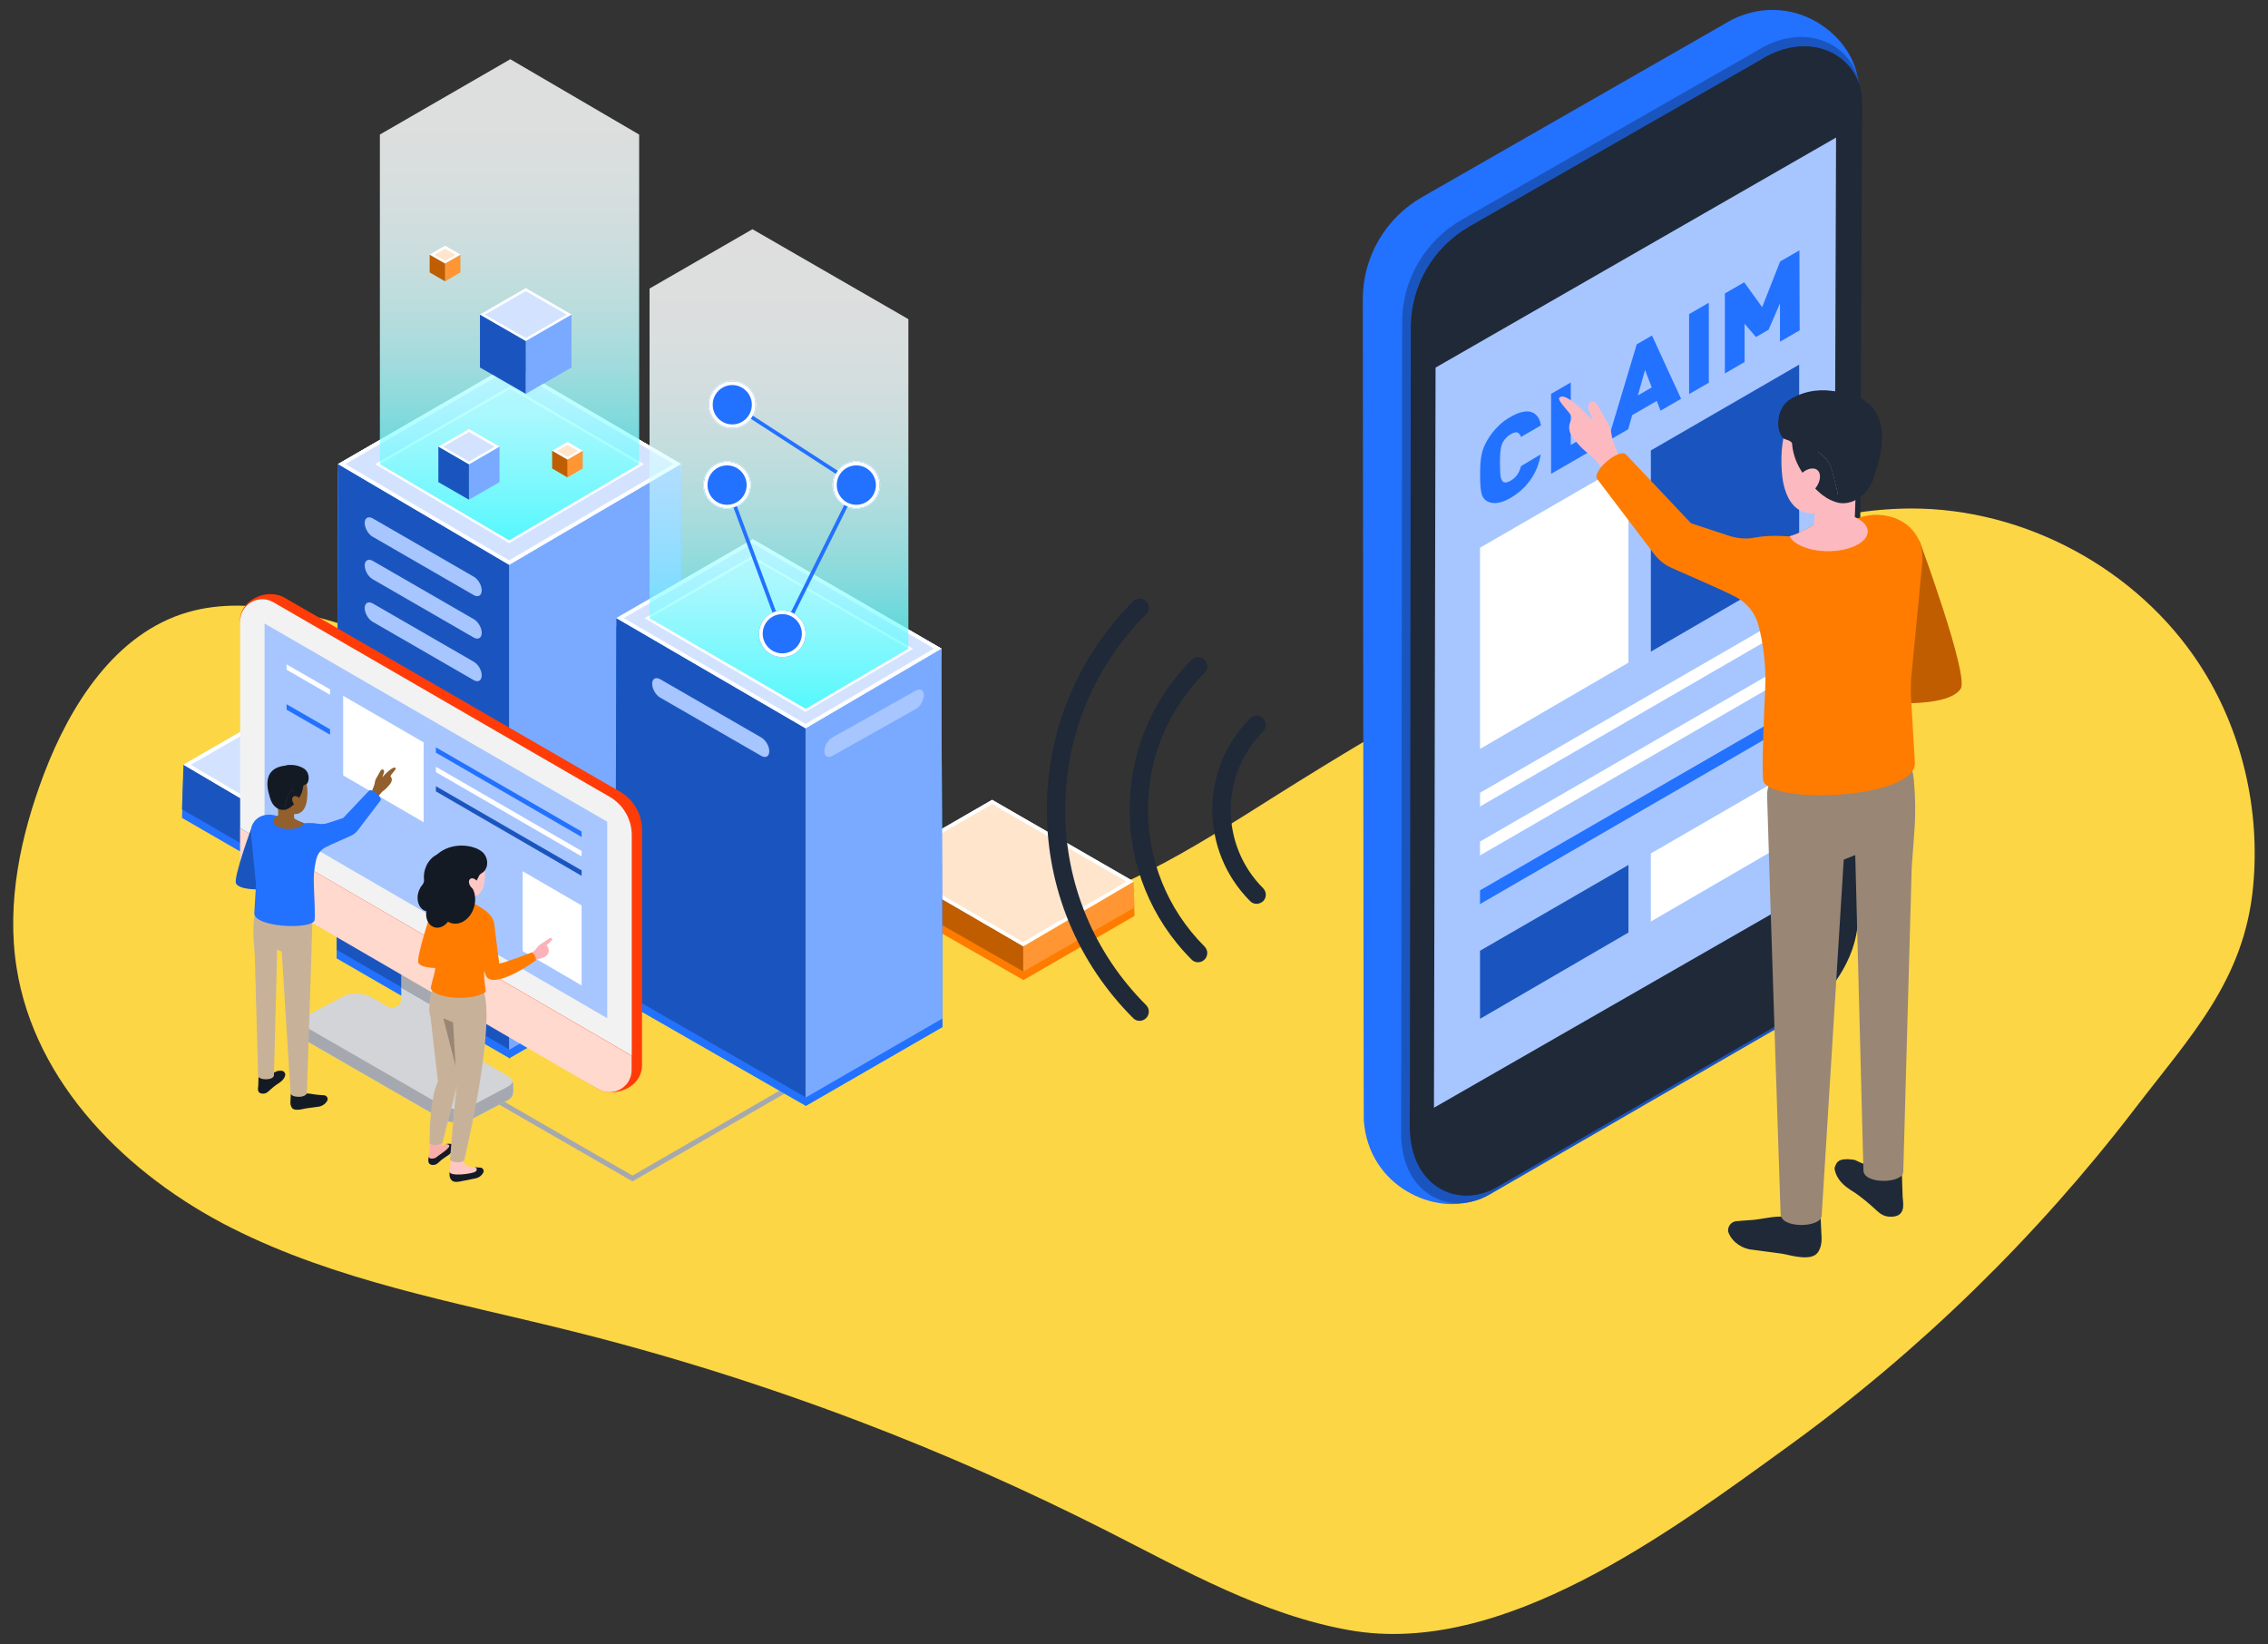 <?xml version="1.0" encoding="UTF-8"?>
<svg xmlns="http://www.w3.org/2000/svg" xmlns:xlink="http://www.w3.org/1999/xlink" version="1.1" id="Layer_1" x="0px" y="0px" viewBox="0 0 1832 1328" style="enable-background:new 0 0 1832 1328;" xml:space="preserve">
<rect x="0" y="0" width="1832" height="1328" fill="#333333" stroke="none"/>
<style type="text/css">
	.st0{fill:#FCD645;}
	.st1{fill:#A5A9AF;}
	.st2{fill:#27AAE1;}
	.st3{fill:#7DCCED;}
	.st4{fill:#A9DDF3;}
	.st5{fill:#D4EEF9;}
	.st6{fill:#FFFFFF;}
	.st7{opacity:0.6;fill:url(#SVGID_1_);enable-background:new    ;}
	.st8{fill:#377894;}
	.st9{opacity:0.6;fill:url(#SVGID_00000168804894095307865750000002469533009776416669_);enable-background:new    ;}
	.st10{fill:#2371FF;}
	.st11{fill:#1A55BF;}
	.st12{fill:#D3E3FF;}
	.st13{fill:#FF7C00;}
	.st14{fill:#BF5D00;}
	.st15{fill:#FF9633;}
	.st16{fill:#FFE5CC;}
	.st17{fill:#7AAAFF;}
	.st18{opacity:0.6;fill:url(#SVGID_00000098917331681648626170000005474955413584748173_);enable-background:new    ;}
	.st19{fill:#A7C6FF;}
	.st20{opacity:0.6;fill:url(#SVGID_00000008144374437730531420000013655924831081154747_);enable-background:new    ;}
	.st21{fill:#D2D4D7;}
	.st22{fill:#81A0EA;}
	.st23{fill:#FF3C08;}
	.st24{fill:#FFD8CE;}
	.st25{fill:#F2F2F2;}
	.st26{fill:#925F2D;}
	.st27{fill:#141A24;}
	.st28{fill:#C7B299;}
	.st29{fill:#F8AFAC;}
	.st30{fill:#FEC7C4;}
	.st31{fill:#535873;}
	.st32{fill:#998675;}
	.st33{fill:#FBB2B8;}
	.st34{fill:#1F2938;}
	.st35{fill:#FCBAC0;}
</style>
<g>
	<g id="a">
		<g>
			<path class="st0" d="M693.8,1147.9c-77.2-29.3-156.2-54.1-236.4-73.9c-91.6-22.7-186-39.6-270.3-82.2     C102.8,949.3,28,874.9,13.4,781.6c-8.3-52.5,3.2-106.5,22-156.2c21.5-56.6,58.1-114,116.2-130.9c26.8-7.8,55.6-6.1,83.1-0.8     c104.7,20,192.9,87.6,281.7,146.6c88.8,59,190.6,113.1,296.5,100.6c80.4-9.5,150.7-56.1,219.2-99.2     c93.5-58.8,189.7-113.4,288.5-162.7c70.2-35.1,144.6-68.1,223-68.3c92-0.2,182.7,48.8,233,125.8c34.3,52.5,49.3,117.1,43.4,179.4     c-7.1,76-50.7,121-95.4,179.4c-79.5,103.7-174,196-279.9,272.7c-95.7,69.3-230.8,170.6-354.5,148.7     c-69.9-12.3-133-48.2-196.3-80.3C828.8,1203.4,762,1173.8,693.8,1147.9L693.8,1147.9z"></path>
			<g>
				<g>
					<polygon class="st1" points="510.9,954.2 653.8,871.7 651.8,868.1 510.9,949.5 369.5,868 367.5,871.6      "></polygon>
					<g>
						<g>
							<polygon class="st2" points="272,774 411.8,854.8 411.8,463 273.1,381.6        "></polygon>
							<polygon class="st2" points="551.1,774 411.2,854.8 411.2,463 550,381.6        "></polygon>
							<polygon class="st3" points="272,767.2 411.8,847.9 411.8,456.1 273.1,374.8        "></polygon>
							<polygon class="st4" points="551.1,767.2 411.2,847.9 411.2,456.1 550,374.8        "></polygon>
							<g>
								<polygon class="st5" points="550,374.8 412.4,294.3 273.1,374.8 411.2,456.1         "></polygon>
								<path class="st6" d="M412.4,295.5L548,374.8L411.2,455L275,374.8L412.4,295.5 M412.4,294.3l-139.3,80.5l138.2,81.4          L550,374.8L412.4,294.3L412.4,294.3L412.4,294.3z"></path>
							</g>
							<g>
								<polygon class="st5" points="516.2,374.9 412.2,314.1 306.9,374.9 411.3,436.4         "></polygon>
								<path class="st6" d="M412.2,314.1l104,60.8l-104.9,61.5l-104.5-61.5L412.2,314.1 M412.2,312.9l-0.5,0.3L306.4,374l-1.5,0.9          l1.5,0.9l104.5,61.5l0.5,0.3l0.5-0.3l104.9-61.5l1.5-0.9l-1.5-0.9l-104-60.8L412.2,312.9L412.2,312.9L412.2,312.9z"></path>
							</g>
							
								<linearGradient id="SVGID_1_" gradientUnits="userSpaceOnUse" x1="-199.38" y1="889.51" x2="-199.38" y2="1277.98" gradientTransform="matrix(-1 0 0 -1 212.15 1325.89)">
								<stop offset="0" style="stop-color:#4CD9ED"></stop>
								<stop offset="5.000000e-02" style="stop-color:#60DDEF"></stop>
								<stop offset="0.15" style="stop-color:#8AE6F3"></stop>
								<stop offset="0.27" style="stop-color:#AEEDF6"></stop>
								<stop offset="0.38" style="stop-color:#CBF4F9"></stop>
								<stop offset="0.51" style="stop-color:#E2F8FC"></stop>
								<stop offset="0.64" style="stop-color:#F2FCFD"></stop>
								<stop offset="0.8" style="stop-color:#FCFEFE"></stop>
								<stop offset="1" style="stop-color:#FFFFFF"></stop>
							</linearGradient>
							<polygon class="st7" points="306.9,108.7 412.2,47.9 516.2,108.7 516.2,374.9 411.3,436.4 306.9,374.9        "></polygon>
							<path class="st8" d="M382.7,791.3l-81.6-47.1c-3.6-2-6.5-0.4-6.5,3.7c0,4.1,2.9,9.1,6.4,11.1l81.6,47.1         c3.6,2.1,6.5,0.4,6.5-3.7C389.2,798.3,386.3,793.3,382.7,791.3L382.7,791.3L382.7,791.3z"></path>
							<path class="st8" d="M382.7,757l-81.6-47.1c-3.6-2-6.5-0.4-6.5,3.7c0,4.1,2.9,9.1,6.4,11.1l81.6,47.1         c3.6,2.1,6.5,0.4,6.5-3.7C389.2,764,386.3,759,382.7,757L382.7,757L382.7,757z"></path>
							<path class="st8" d="M382.7,722.6l-81.6-47.1c-3.6-2-6.5-0.4-6.5,3.7c0,4.1,2.9,9.1,6.4,11.1l81.6,47.1         c3.6,2.1,6.5,0.4,6.5-3.7C389.2,729.7,386.3,724.7,382.7,722.6L382.7,722.6L382.7,722.6z"></path>
						</g>
						<g>
							<polygon class="st2" points="497,804.9 651.2,893.3 651.2,595 497.9,506        "></polygon>
							<polygon class="st2" points="761.3,829.5 650.7,893.3 650.7,595 760.4,530.7        "></polygon>
							<polygon class="st3" points="497,798 651.2,886.5 651.2,588.2 497.9,499.2        "></polygon>
							<polygon class="st4" points="761.3,822.6 650.7,886.5 650.7,588.2 760.4,523.8        "></polygon>
							<g>
								<polygon class="st5" points="760.4,523.8 608.1,435.6 497.9,499.2 650.7,588.2         "></polygon>
								<path class="st6" d="M608.1,436.7l150.3,87.1L650.7,587l-150.8-87.8L608.1,436.7 M608.1,435.6l-110.2,63.6l152.8,89          l109.7-64.3L608.1,435.6L608.1,435.6z"></path>
							</g>
							<g>
								<polygon class="st5" points="733.7,523.9 607.9,451.2 524.7,499.3 650.8,572.5         "></polygon>
								<path class="st6" d="M607.9,451.2l125.8,72.7l-82.9,48.6l-126.1-73.3L607.9,451.2 M607.9,450l-0.5,0.3l-83.3,48.1l-1.5,0.9          l1.5,0.9l126.1,73.3l0.5,0.3l0.5-0.3l82.9-48.6l1.5-0.9l-1.5-0.8l-125.8-72.7L607.9,450L607.9,450L607.9,450z"></path>
							</g>
							<path class="st8" d="M615,595.7l-81.7-47.1c-3.6-2-6.5-0.4-6.5,3.7c0,4.1,2.9,9.1,6.4,11.1l81.7,47.1         c3.6,2.1,6.5,0.4,6.5-3.7C621.4,602.7,618.5,597.7,615,595.7L615,595.7L615,595.7z M672.3,595.7c-3.6,2-6.4,7-6.4,11.1         s2.9,5.7,6.5,3.7l67.4-37.9c3.6-2.1,6.4-7,6.4-11.1c0-4.1-2.9-5.7-6.5-3.7L672.3,595.7L672.3,595.7L672.3,595.7z"></path>
							
								<linearGradient id="SVGID_00000062877057971673540530000011371436440169564288_" gradientUnits="userSpaceOnUse" x1="-417.02" y1="753.34" x2="-417.02" y2="1140.7" gradientTransform="matrix(-1 0 0 -1 212.15 1325.89)">
								<stop offset="0" style="stop-color:#4CD9ED"></stop>
								<stop offset="5.000000e-02" style="stop-color:#60DDEF"></stop>
								<stop offset="0.15" style="stop-color:#8AE6F3"></stop>
								<stop offset="0.27" style="stop-color:#AEEDF6"></stop>
								<stop offset="0.38" style="stop-color:#CBF4F9"></stop>
								<stop offset="0.51" style="stop-color:#E2F8FC"></stop>
								<stop offset="0.64" style="stop-color:#F2FCFD"></stop>
								<stop offset="0.8" style="stop-color:#FCFEFE"></stop>
								<stop offset="1" style="stop-color:#FFFFFF"></stop>
							</linearGradient>
							
								<polygon style="opacity:0.6;fill:url(#SVGID_00000062877057971673540530000011371436440169564288_);enable-background:new    ;" points="         524.7,233.1 607.8,185.2 733.7,257.8 733.7,523.9 650.9,572.5 524.7,499.3        "></polygon>
						</g>
						<polygon class="st2" points="631.8,513.1 631.4,512 586.9,391.9 587.8,391.5 632,510.6 691,391.9 591.3,327.2 591.8,326.4         692.3,391.5 692.1,391.9       "></polygon>
						<g>
							<circle class="st8" cx="631.9" cy="511.9" r="18.8"></circle>
							<path class="st6" d="M631.9,531.2c-10.6,0-19.3-8.7-19.3-19.3s8.7-19.3,19.3-19.3s19.3,8.7,19.3,19.3         C651.2,522.5,642.5,531.2,631.9,531.2z M631.9,493.5c-10.1,0-18.3,8.2-18.3,18.3c0,10.1,8.2,18.3,18.3,18.3         s18.3-8.2,18.3-18.3S642,493.5,631.9,493.5z"></path>
						</g>
						<g>
							<circle class="st8" cx="587.3" cy="391.7" r="18.8"></circle>
							<path class="st6" d="M587.3,411c-10.7,0-19.3-8.7-19.3-19.3s8.7-19.3,19.3-19.3s19.3,8.7,19.3,19.3S598,411,587.3,411z          M587.3,373.4c-10.1,0-18.3,8.2-18.3,18.3s8.2,18.3,18.3,18.3s18.3-8.2,18.3-18.3S597.4,373.4,587.3,373.4z"></path>
						</g>
						<g>
							<circle class="st8" cx="691.7" cy="391.7" r="18.8"></circle>
							<path class="st6" d="M691.7,411c-10.7,0-19.3-8.7-19.3-19.3s8.7-19.3,19.3-19.3s19.3,8.7,19.3,19.3S702.3,411,691.7,411z          M691.7,373.4c-10.1,0-18.3,8.2-18.3,18.3s8.2,18.3,18.3,18.3s18.3-8.2,18.3-18.3S701.8,373.4,691.7,373.4z"></path>
						</g>
						<g>
							<circle class="st8" cx="591.5" cy="326.8" r="18.8"></circle>
							<path class="st6" d="M591.5,346.1c-10.7,0-19.3-8.7-19.3-19.3s8.7-19.3,19.3-19.3s19.3,8.7,19.3,19.3         S602.2,346.1,591.5,346.1z M591.5,308.5c-10.1,0-18.3,8.2-18.3,18.3s8.2,18.3,18.3,18.3s18.3-8.2,18.3-18.3         S601.7,308.5,591.5,308.5z"></path>
						</g>
						<g>
							<g>
								<polygon class="st5" points="461.6,254.2 424.7,275.5 387.7,254.2 424.7,232.8         "></polygon>
								<path class="st6" d="M424.7,234l35,20.2l-35,20.2l-35-20.2L424.7,234 M424.7,232.8l-36.9,21.3l36.9,21.3l36.9-21.3          L424.7,232.8L424.7,232.8L424.7,232.8z"></path>
							</g>
							<polygon class="st2" points="461.6,296.8 461.6,254.2 424.7,275.5 424.7,318.1        "></polygon>
							<polygon class="st8" points="387.7,254.2 387.7,296.8 424.7,318.1 424.7,275.5        "></polygon>
						</g>
						<g>
							<g>
								<polygon class="st5" points="403.5,360.8 378.8,375.1 354.1,360.8 378.8,346.5         "></polygon>
								<path class="st6" d="M378.8,347.7l22.8,13.1l-22.8,13.1l-22.8-13.1L378.8,347.7 M378.8,346.5l-24.7,14.3l24.7,14.3          l24.7-14.3L378.8,346.5L378.8,346.5z"></path>
							</g>
							<polygon class="st2" points="403.5,389.4 403.5,360.8 378.8,375.1 378.8,403.6        "></polygon>
							<polygon class="st8" points="354.1,360.8 354.1,389.4 378.8,403.6 378.8,375.1        "></polygon>
						</g>
						<g>
							<g>
								<polygon class="st5" points="371.9,205.8 359.5,212.9 347.1,205.8 359.5,198.6         "></polygon>
								<path class="st6" d="M359.5,199.8l10.4,6l-10.4,6l-10.4-6L359.5,199.8 M359.5,198.6l-12.4,7.1l12.4,7.1l12.4-7.1          L359.5,198.6L359.5,198.6z"></path>
							</g>
							<polygon class="st2" points="371.9,220 371.9,205.8 359.5,212.9 359.5,227.2        "></polygon>
							<polygon class="st8" points="347.1,205.8 347.1,220 359.5,227.2 359.5,212.9        "></polygon>
						</g>
						<g>
							<g>
								<polygon class="st5" points="470.7,364.1 458.4,371.3 446,364.1 458.4,357         "></polygon>
								<path class="st6" d="M458.4,358.1l10.4,6l-10.4,6l-10.4-6L458.4,358.1 M458.4,357l-12.4,7.1l12.4,7.1l12.4-7.1L458.4,357          L458.4,357z"></path>
							</g>
							<polygon class="st2" points="470.7,378.4 470.7,364.1 458.4,371.3 458.4,385.6        "></polygon>
							<polygon class="st8" points="446,364.1 446,378.4 458.4,385.6 458.4,371.3        "></polygon>
						</g>
						<g>
							<polygon class="st10" points="147,660.6 302,750.1 302,714.7 148.2,624.5        "></polygon>
							<polygon class="st2" points="456.5,660.6 301.4,750.1 301.4,714.7 455.2,624.5        "></polygon>
							<polygon class="st11" points="147,653.7 302,743.2 302,707.9 148.2,617.6        "></polygon>
							<polygon class="st4" points="456.5,653.7 301.4,743.2 301.4,707.9 455.2,617.6        "></polygon>
							<g>
								<polygon class="st12" points="455.2,617.6 302.7,528.4 148.2,617.6 301.4,707.9         "></polygon>
								<path class="st6" d="M302.7,531.9l146.7,85.8l-148,86.8l-147.3-86.8L302.7,531.9 M302.7,528.4l-154.5,89.2l153.2,90.2          l153.8-90.2L302.7,528.4L302.7,528.4L302.7,528.4z"></path>
							</g>
						</g>
						<g>
							<polygon class="st13" points="711.1,725.5 826.9,791.7 826.9,771.1 711.8,704.6        "></polygon>
							<polygon class="st13" points="916.4,739.8 826.5,791.7 826.5,771.1 915.7,718.8        "></polygon>
							<polygon class="st14" points="711.1,718.7 826.9,784.8 826.9,764.3 711.8,697.7        "></polygon>
							<polygon class="st15" points="916.4,732.9 826.5,784.8 826.5,764.3 915.7,712        "></polygon>
							<g>
								<polygon class="st16" points="915.7,712 801.4,646 711.8,697.7 826.5,764.3         "></polygon>
								<path class="st6" d="M801.4,649.5L909.8,712l-83.3,48.9l-108.8-63.1L801.4,649.5 M801.4,646l-89.6,51.7l114.8,66.5          l89.2-52.3L801.4,646L801.4,646L801.4,646z"></path>
							</g>
						</g>
						<g>
							<polygon class="st10" points="272,774 411.8,854.8 411.8,463 273.1,381.6        "></polygon>
							<polygon class="st10" points="551.1,774 411.2,854.8 411.2,463 550,381.6        "></polygon>
							<polygon class="st11" points="272,767.2 411.8,847.9 411.8,456.1 273.1,374.8        "></polygon>
							<polygon class="st17" points="551.1,767.2 411.2,847.9 411.2,456.1 550,374.8        "></polygon>
							<g>
								<polygon class="st12" points="550,374.8 412.4,294.3 273.1,374.8 411.2,456.1         "></polygon>
								<path class="st6" d="M412.4,297.7l131.7,77l-132.9,77.9L279,374.8L412.4,297.7 M412.4,294.3l-139.3,80.5l138.2,81.4          L550,374.7L412.4,294.3L412.4,294.3z"></path>
							</g>
							<g>
								<polygon class="st5" points="516.2,374.9 412.2,314.1 306.9,374.9 411.3,436.4         "></polygon>
								<path class="st6" d="M412.2,314.1l104,60.8l-104.9,61.5l-104.5-61.5L412.2,314.1 M412.2,311.8l-1,0.6l-105.3,60.8l-2.9,1.7          l2.9,1.7l104.4,61.5l1,0.6l1-0.6l104.9-61.5l2.9-1.7l-2.9-1.7l-104-60.8L412.2,311.8L412.2,311.8L412.2,311.8z"></path>
							</g>
							
								<linearGradient id="SVGID_00000038408403333709907860000013456117698094880904_" gradientUnits="userSpaceOnUse" x1="-199.38" y1="889.51" x2="-199.38" y2="1277.98" gradientTransform="matrix(-1 0 0 -1 212.15 1325.89)">
								<stop offset="0" style="stop-color:#00FFFF"></stop>
								<stop offset="8.000000e-02" style="stop-color:#2EFFFF"></stop>
								<stop offset="0.17" style="stop-color:#5FFFFF"></stop>
								<stop offset="0.26" style="stop-color:#8AFFFF"></stop>
								<stop offset="0.36" style="stop-color:#AEFFFF"></stop>
								<stop offset="0.46" style="stop-color:#CBFFFF"></stop>
								<stop offset="0.57" style="stop-color:#E2FFFF"></stop>
								<stop offset="0.69" style="stop-color:#F2FFFF"></stop>
								<stop offset="0.82" style="stop-color:#FCFFFF"></stop>
								<stop offset="1" style="stop-color:#FFFFFF"></stop>
							</linearGradient>
							
								<polygon style="opacity:0.6;fill:url(#SVGID_00000038408403333709907860000013456117698094880904_);enable-background:new    ;" points="         306.9,108.7 412.2,47.9 516.2,108.7 516.2,374.9 411.3,436.4 306.9,374.9        "></polygon>
							<path class="st19" d="M382.7,534.5l-81.6-47.1c-3.6-2-6.5-0.4-6.5,3.7c0,4.1,2.9,9.1,6.4,11.1l81.6,47.1         c3.6,2.1,6.5,0.4,6.5-3.7C389.2,541.5,386.3,536.5,382.7,534.5L382.7,534.5L382.7,534.5z"></path>
							<path class="st19" d="M382.7,500.1L301.1,453c-3.6-2-6.5-0.4-6.5,3.7c0,4.1,2.9,9.1,6.4,11.1l81.6,47.1         c3.6,2.1,6.5,0.4,6.5-3.7C389.2,507.2,386.3,502.2,382.7,500.1L382.7,500.1L382.7,500.1z"></path>
							<path class="st19" d="M382.7,465.8l-81.6-47.1c-3.6-2-6.5-0.4-6.5,3.7c0,4.1,2.9,9.1,6.4,11.1l81.6,47.1         c3.6,2.1,6.5,0.4,6.5-3.7C389.2,472.9,386.3,467.9,382.7,465.8L382.7,465.8L382.7,465.8z"></path>
						</g>
						<g>
							<polygon class="st10" points="497,804.9 651.2,893.3 651.2,595 497.9,506        "></polygon>
							<polygon class="st10" points="761.3,829.5 650.7,893.3 650.7,595 760.4,530.7        "></polygon>
							<polygon class="st11" points="497,798 651.2,886.5 651.2,588.2 497.9,499.2        "></polygon>
							<polygon class="st17" points="761.3,822.6 650.7,886.5 650.7,588.2 760.4,523.8        "></polygon>
							<g>
								<polygon class="st12" points="760.4,523.8 608.1,435.6 497.9,499.2 650.7,588.2         "></polygon>
								<path class="st6" d="M608.1,439l146.4,84.8l-103.8,60.9l-146.9-85.5L608.1,439 M608.1,435.6l-110.2,63.6l152.8,89          l109.7-64.3L608.1,435.6L608.1,435.6z"></path>
							</g>
							<g>
								<polygon class="st5" points="733.7,523.9 607.9,451.2 524.7,499.3 650.8,572.5         "></polygon>
								<path class="st6" d="M607.9,451.2l125.8,72.7l-82.9,48.6l-126.1-73.3L607.9,451.2 M607.9,448.9l-1,0.6l-83.3,48.1l-3,1.7          l3,1.7l126.1,73.3l1,0.6l1-0.6l82.9-48.6l2.9-1.7l-2.9-1.7l-125.8-72.7L607.9,448.9L607.9,448.9L607.9,448.9z"></path>
							</g>
							<path class="st19" d="M615,595.7l-81.7-47.1c-3.6-2-6.5-0.4-6.5,3.7c0,4.1,2.9,9.1,6.4,11.1l81.7,47.1         c3.6,2.1,6.5,0.4,6.5-3.7C621.4,602.7,618.5,597.7,615,595.7L615,595.7L615,595.7z M672.3,595.7c-3.6,2-6.4,7-6.4,11.1         s2.9,5.7,6.5,3.7l67.4-37.9c3.6-2.1,6.4-7,6.4-11.1c0-4.1-2.9-5.7-6.5-3.7L672.3,595.7L672.3,595.7L672.3,595.7z"></path>
							
								<linearGradient id="SVGID_00000127753946769954944480000007316469277273917843_" gradientUnits="userSpaceOnUse" x1="-417.02" y1="753.34" x2="-417.02" y2="1140.7" gradientTransform="matrix(-1 0 0 -1 212.15 1325.89)">
								<stop offset="0" style="stop-color:#00FFFF"></stop>
								<stop offset="8.000000e-02" style="stop-color:#2EFFFF"></stop>
								<stop offset="0.17" style="stop-color:#5FFFFF"></stop>
								<stop offset="0.26" style="stop-color:#8AFFFF"></stop>
								<stop offset="0.36" style="stop-color:#AEFFFF"></stop>
								<stop offset="0.46" style="stop-color:#CBFFFF"></stop>
								<stop offset="0.57" style="stop-color:#E2FFFF"></stop>
								<stop offset="0.69" style="stop-color:#F2FFFF"></stop>
								<stop offset="0.82" style="stop-color:#FCFFFF"></stop>
								<stop offset="1" style="stop-color:#FFFFFF"></stop>
							</linearGradient>
							
								<polygon style="opacity:0.6;fill:url(#SVGID_00000127753946769954944480000007316469277273917843_);enable-background:new    ;" points="         524.7,233.1 607.8,185.2 733.7,257.8 733.7,523.9 650.9,572.5 524.7,499.3        "></polygon>
						</g>
						<polygon class="st10" points="631.7,515.6 585.9,392.2 588.7,391.2 632.1,508.1 689.7,392.2 590.7,328 592.3,325.5         693.6,391.2 693,392.4       "></polygon>
						<g>
							<circle class="st10" cx="631.9" cy="511.9" r="18.8"></circle>
							<path class="st6" d="M631.9,496c8.7,0,15.8,7.1,15.8,15.9c0,8.7-7.1,15.8-15.8,15.8s-15.8-7.1-15.8-15.9S623.2,496,631.9,496          M631.9,493.1c-10.4,0-18.8,8.4-18.8,18.8s8.4,18.8,18.8,18.8s18.8-8.4,18.8-18.8S642.3,493.1,631.9,493.1L631.9,493.1         L631.9,493.1z"></path>
						</g>
						<g>
							<circle class="st10" cx="587.3" cy="391.7" r="18.8"></circle>
							<path class="st6" d="M587.3,375.9c8.7,0,15.8,7.1,15.8,15.9s-7.1,15.9-15.8,15.9s-15.8-7.1-15.8-15.9         S578.6,375.9,587.3,375.9 M587.3,372.9c-10.4,0-18.8,8.4-18.8,18.8s8.4,18.8,18.8,18.8s18.8-8.4,18.8-18.8         S597.7,372.9,587.3,372.9L587.3,372.9z"></path>
						</g>
						<g>
							<circle class="st10" cx="691.7" cy="391.7" r="18.8"></circle>
							<path class="st6" d="M691.7,375.9c8.7,0,15.8,7.1,15.8,15.9s-7.1,15.9-15.8,15.9s-15.8-7.1-15.8-15.9         S682.9,375.9,691.7,375.9 M691.7,372.9c-10.4,0-18.8,8.4-18.8,18.8s8.4,18.8,18.8,18.8s18.8-8.4,18.8-18.8         S702,372.9,691.7,372.9L691.7,372.9z"></path>
						</g>
						<g>
							<circle class="st10" cx="591.5" cy="326.8" r="18.8"></circle>
							<path class="st6" d="M591.5,311c8.7,0,15.8,7.1,15.8,15.9s-7.1,15.9-15.8,15.9s-15.8-7.1-15.8-15.9S582.8,311,591.5,311          M591.5,308c-10.4,0-18.8,8.4-18.8,18.8s8.4,18.8,18.8,18.8s18.8-8.4,18.8-18.8S601.9,308,591.5,308L591.5,308z"></path>
						</g>
						<g>
							<g>
								<polygon class="st12" points="461.6,254.2 424.7,275.5 387.7,254.2 424.7,232.8         "></polygon>
								<path class="st6" d="M424.7,235.1l33,19l-33,19l-33-19L424.7,235.1 M424.7,232.8l-36.9,21.3l36.9,21.3l36.9-21.3          L424.7,232.8L424.7,232.8z"></path>
							</g>
							<polygon class="st17" points="461.6,296.8 461.6,254.2 424.7,275.5 424.7,318.1        "></polygon>
							<polygon class="st11" points="387.7,254.2 387.7,296.8 424.7,318.1 424.7,275.5        "></polygon>
						</g>
						<g>
							<g>
								<polygon class="st12" points="403.5,360.8 378.8,375.1 354.1,360.8 378.8,346.5         "></polygon>
								<path class="st6" d="M378.8,348.8l20.8,12l-20.8,12l-20.8-12L378.8,348.8 M378.8,346.5l-24.7,14.3l24.7,14.3l24.7-14.3          L378.8,346.5L378.8,346.5z"></path>
							</g>
							<polygon class="st17" points="403.5,389.4 403.5,360.8 378.8,375.1 378.8,403.6        "></polygon>
							<polygon class="st11" points="354.1,360.8 354.1,389.4 378.8,403.6 378.8,375.1        "></polygon>
						</g>
						<g>
							<g>
								<polygon class="st16" points="371.9,205.8 359.5,212.9 347.1,205.8 359.5,198.6         "></polygon>
								<path class="st6" d="M359.5,200.9l8.4,4.9l-8.4,4.9l-8.4-4.9L359.5,200.9 M359.5,198.6l-12.4,7.1l12.4,7.1l12.4-7.1          L359.5,198.6L359.5,198.6z"></path>
							</g>
							<polygon class="st15" points="371.9,220 371.9,205.8 359.5,212.9 359.5,227.2        "></polygon>
							<polygon class="st14" points="347.1,205.8 347.1,220 359.5,227.2 359.5,212.9        "></polygon>
						</g>
						<g>
							<g>
								<polygon class="st16" points="470.7,364.1 458.4,371.3 446,364.1 458.4,357         "></polygon>
								<path class="st6" d="M458.4,359.3l8.4,4.9l-8.4,4.9l-8.4-4.9L458.4,359.3 M458.4,357l-12.4,7.1l12.4,7.1l12.4-7.1L458.4,357          L458.4,357z"></path>
							</g>
							<polygon class="st15" points="470.7,378.4 470.7,364.1 458.4,371.3 458.4,385.6        "></polygon>
							<polygon class="st14" points="446,364.1 446,378.4 458.4,385.6 458.4,371.3        "></polygon>
						</g>
					</g>
					<g>
						<g>
							<g>
								<g>
									<path class="st21" d="M414.6,877l-0.2-0.2c0.7-2.8-1.2-6.1-5.6-8.6l-27-15.6c-4.6-2.7-7.5-7.6-7.5-12.9v-13l-50.2-29.2v9           c0,5.7-6.2,9.3-11.1,6.4l-12-6.9c-6.9-4-17.2-4.7-23-1.6L246.5,821c-2.7,1.4-3.9,3.3-3.8,5.4c-0.1,0-0.1,7.5-0.1,7.5           c0,2.5,2.1,5.2,5.9,7.4l107.6,62c6.9,4,17.2,4.7,23,1.6l31.5-16.5C415.7,885.5,414.6,881.4,414.6,877L414.6,877z"></path>
									<polygon class="st1" points="374.4,820.5 374.4,777.1 324.1,752.7 324.1,797.6 374.4,826.8          "></polygon>
								</g>
								<path class="st22" d="M374.4,820.7v-43.4l-8.4-4.1v61.5c0,5.3,2.8,10.2,7.5,12.9l5.8,3.4c-3.1-2.8-4.9-6.8-4.9-11          L374.4,820.7L374.4,820.7z"></path>
								<path class="st1" d="M414.4,876.7c0.3-1,0.1-2-0.3-3.1c-0.5,1.4-1.6,2.7-3.4,3.8L379.2,894c-5.8,3.1-16.1,2.3-23-1.6          l-107.6-62c-2.9-1.7-4.8-3.7-5.6-5.7c-0.2,0.6-0.3,1.1-0.3,1.7c-0.1,0-0.1,7.5-0.1,7.5c0,2.5,2.1,5.2,5.9,7.4l107.6,62          c6.9,4,17.2,4.7,23,1.6l31.5-16.5c5-3.1,3.9-7.2,3.9-11.5L414.4,876.7L414.4,876.7z"></path>
							</g>
							<path class="st23" d="M194,500.1l8.3,186.7c0,12.7,6.8,24.5,17.8,30.9l263.3,162c11.9,6.9,35.2-0.5,35.2-19.6V670.3         c0-12.8-6.8-24.5-17.8-30.9L229.1,482.3C213.5,474.5,194,486.4,194,500.1L194,500.1z"></path>
							<g>
								<path class="st24" d="M193.9,668.9V691c0,12.7,6.8,24.5,17.8,30.9l271.7,157.8c11.9,6.9,26.8-1.7,26.8-15.4v-11.6          L193.9,668.9L193.9,668.9z"></path>
								<path class="st25" d="M510.3,674.5c0-12.8-6.8-24.5-17.8-30.9L220.8,486.4c-11.9-6.9-26.8,1.7-26.8,15.5v167l316.3,183.7          L510.3,674.5L510.3,674.5z"></path>
							</g>
							<polygon class="st19" points="213.7,503.6 213.7,661.7 490.5,822.4 490.5,663.7        "></polygon>
						</g>
						<g>
							<polygon class="st6" points="469.8,731.3 469.8,795.9 422.2,768.2 422.2,703.7        "></polygon>
							<polygon class="st6" points="277.2,562 342.2,599.6 342.2,664.1 277.2,626.3        "></polygon>
							<polygon class="st10" points="352.1,603.6 469.8,671.6 469.8,676 352.1,607.9        "></polygon>
							<polygon class="st6" points="352.1,619.3 469.8,687.3 469.8,691.7 352.1,623.6        "></polygon>
							<polygon class="st11" points="352.1,635 469.8,703 469.8,707.4 352.1,639.2        "></polygon>
							<polygon class="st6" points="231.5,536.6 231.5,540.9 266.6,561.2 266.6,556.8        "></polygon>
							<polygon class="st10" points="231.5,568.8 231.5,573.2 266.6,593.4 266.6,589        "></polygon>
						</g>
						<g>
							<path class="st26" d="M315.9,627.7c-0.3-0.5-0.5-0.9-0.5-0.9c0.5-1.5,4.9-5.5,4.2-6.4c-2-2.6-10.8,7.4-10.8,7.4         s1-2.7,1.3-3.6c0.4-1,0.1-2.1-0.5-2.5c-1.1-0.8-2.3,0.6-2.5,1.3l-3.3,5.8c-0.4,0.8-0.8,1.6-0.9,2.5l-0.3,1.7         c-0.4,1.9-2.1,5.5-2.5,6.8l2.1,7.9c0.5-1.1,5.9-7.8,6.8-8.5c1.4-1.1,2.9-2.2,4.1-3.6c0,0,3-3.1,3.2-4.7         C316.7,629.9,316.5,628.7,315.9,627.7L315.9,627.7z"></path>
							<g>
								<path class="st27" d="M230.5,867.7c0,0,0,3.3-4.1,6.3c-0.6,0.4-1.4,1-2.2,1.5c-2.3,1.5-5.4,4.1-7.4,6c-1.1,1-2.4,1.8-4,1.8          c-2.5,0.1-4.7-0.7-4.4-4.4c0-0.2,0.1-0.7,0.1-1.2c0-0.2,0.1-0.4,0.1-0.6c0.1-0.3,0.2-7.2,0.2-7.3c0.3,1.2,2-3.6,3.1-3.7          c1.6-0.1,1.4,3.8,2.5,2.8c2-1.9,4.1-1,9.5-3.8l1-0.2c4.2-0.5,4.9,0.9,5.3,2.2C230.4,867.3,230.4,867.5,230.5,867.7          L230.5,867.7z"></path>
								<path class="st27" d="M262.2,884.7c0,0-3.8-0.4-5.1-0.4c-3-0.1-9.6-2-11.6-0.6c-2.3,1.6-7.5,3-7.6-1.4l-3,1          c-0.1,0.9-0.3,6.3-0.3,6.7c-0.1,1.6,0.2,3.2,1.1,4.6c2,3.1,8.1,1.3,11.6,0.6l10.4-1.4c3.8-0.8,6.3-3.4,7-5.7          C264.8,886.5,263.8,885,262.2,884.7L262.2,884.7z"></path>
								<path class="st28" d="M206.9,735l-1.2,4.5c-0.3,1.1-0.5,2.3-0.6,3.4c-0.5,5.4-0.6,10.9-0.2,16.3l0.9,11.9l2.7,97.6          c-0.3,3.9,12.8,4.3,12.8-0.4l2.6-101.2l3.7,1.5l7.1,114.2c0,4,13.1,4.4,13.2-0.5c0,0,3.9-116.1,4.3-134.3          c0.3-12.8-23-9.4-23-9.9l12.1-9.5L206.9,735L206.9,735z"></path>
								<path class="st11" d="M239.5,715.5c0,0-42.8,7.6-48.8-1.8c-2.7-4.2,13.2-47.2,13.2-47.2l3.8-4.7l10.7,3.1          c1.4,0.4,3.5-1.8,3.5-1.8c-1.8,5.8-11,33.8-13.1,40.3c-0.3,1,31.2,3.2,31.2,3.2C237.6,707.3,237.2,714.5,239.5,715.5          L239.5,715.5z"></path>
								<path class="st10" d="M206.7,716.1l-1.3,21.8c0.6,11,45.1,13.1,48.6,5.7c0.7-1.4,0-18.4-0.5-29.5c-0.3-6.5,0.3-13,1.8-19.3          c0.1-0.3,0.1-0.6,0.2-0.9c1-4.2,3.7-7.7,7.5-9.6c5.5-2.8,16.9-7.6,20.5-9.3c2.2-1,4.2-2.6,5.7-4.6l18.1-23.8          c2-2.4-6.7-9.9-9.1-8.1l-21,22.2l-12.2,4c-2.7,0.9-5.5,1.1-8.3,0.6c-5.4-1-10.8-0.3-11.1-0.4c-1.9-0.5-3.6-1.3-5.4-2.2          c-1.4-0.8-2.5-1.4-2.5-1.4l-0.2-0.1l-7.4-4l-0.6-0.3c-0.3-0.2-1.5,0.4-2.8,1c-1.3,0.6-2.6,1.2-3,1.2c-1.7-0.6-3.4-1-5.1-1.1          c-0.7,0-1.3,0-2,0c-7.1,0.3-14.2,5.2-13.9,14.7l3.7,38.1C206.8,712.5,206.8,714.3,206.7,716.1L206.7,716.1z"></path>
								<path class="st26" d="M220.6,663.2c0,3.5,5.7,6.4,12.7,6.4c5.9,0,10.9-2,12.3-4.8c-1.9-0.6-3.6-1.3-5.4-2.2          c-1.4-0.8-2.5-1.4-2.5-1.4l-0.2-0.1l-7.4-4c-1.2,0.2-2.3,0.4-3.3,0.7c-1.1,0.3-2.1,0.7-3,1.2          C221.8,660.1,220.6,661.6,220.6,663.2L220.6,663.2z"></path>
								<path class="st26" d="M247.7,647.6c-2.1,10.5-9.1,11.5-15.7,8.4c-7.3-3.5-11.8-12.2-12.3-18.5c-0.7-9.6,5.4-15.9,13.4-16.4          C251.2,619.8,248.5,643.9,247.7,647.6z"></path>
								<path class="st26" d="M224.2,642.6l0.7,21c0,1,1,1.9,2.6,2.4c2.9,1,6.9,0.5,9-0.9c0.9-0.6,1.2-1.3,1.2-2l-0.7-21          L224.2,642.6L224.2,642.6z"></path>
								<path class="st27" d="M232.6,634.4c2.3,3,5.7,4.6,9,4.4c1.1,0,2.1-2.6,3.4-4.2c0.9-1,2.2-0.9,2.7-1.4          c2.4-2.1,2.7-9.7-2.6-12.7c-5.2-3-10.4-3-14-2.3c-0.5,0.1,2.8,1.7,2.4,2.1C229.5,623.5,229,629.8,232.6,634.4L232.6,634.4z"></path>
								<g>
									<path class="st27" d="M230.4,650.2l1.6-6.2c0.4-1.7,1.2-3.2,2.4-4.4c1.2-1.3,2.7-2.2,4.3-2.8l6.2-2           c-0.4,5.3-2.6,9.6-7.5,14.8c-2.4,2.5-4.9,4-7.3,4.5l0-1C230.1,652,230.2,651.1,230.4,650.2L230.4,650.2z"></path>
									<path class="st27" d="M231.2,618.3c7.6-0.7,13.9,5.6,13.9,14.8c0,0.6,0,1.1-0.1,1.7l-6.2,2c-1.7,0.5-3.1,1.5-4.3,2.8           c-1.1,1.2-2,2.8-2.4,4.4l-1.6,6.2c-0.2,0.9-0.3,1.9-0.3,2.8l0,1c-4.7,1-10-2.4-11.9-9C217.4,641.6,209,620.3,231.2,618.3           L231.2,618.3z"></path>
								</g>
								<path class="st26" d="M242.6,645.4c1.8,2.2,2,4.8,0.6,6c-1.4,1.1-4,0.3-5.7-1.9s-2-4.8-0.6-6S240.8,643.2,242.6,645.4z"></path>
							</g>
						</g>
						<g>
							<g>
								<path class="st29" d="M372,826.6l-2.9,47.9c-0.1,2.6-0.6,5.2-1.3,7.7l-11.4,43.6c1.3-0.8,3.2-1.7,4.6-1.8c0.5,0,0.9,0,1.4,0          h0.8c1.4,0,2.5,0.9,2.9,2.2c0,0.2,0.1,0.4,0.1,0.6c0,0,0,3.2-3.9,6.1c-0.6,0.4-1.3,0.9-2.1,1.4c-2.2,1.4-4.3,3-6.2,4.9          c-1.1,1-2.3,1.7-3.9,1.8c-2.4,0.1-4.4-1.9-4.2-4.3c0-0.2,0-0.7,0.1-1.1c0-0.2,0-0.4,0.1-0.6c0-0.2,0-0.4,0.1-0.6          c0.1-1,0.3-2.1,0.5-3.2c0.4-2.4,0.6-4.7,0.7-7.1c0.5-10.3,2.2-36.3,6.6-50.7l-6.1-52L372,826.6L372,826.6z"></path>
								<path class="st30" d="M388.3,943.1l-7.7-0.6c-2.1,0-4.1-1-5.4-2.5c-0.6-0.7-0.9-1.7-0.6-2.6c4.3-18.6,25.6-117.4,15-139.9          c-11.9-25.1-37.7-5.1-37.7-5.1s-7.8,18.4-3.9,29.1c3.4,9.6,18.4,13.6,18.4,13.6l2.6,43.4c-2.6,15.6-4.9,63.3-5.7,67.8          c-0.4,2.1,0,5,0.9,6.3c1.9,2.9,6.3,1.9,9.7,1.2l10-2c3.7-0.7,6.1-3.3,6.8-5.6C390.8,944.7,389.8,943.3,388.3,943.1          L388.3,943.1z"></path>
								<path class="st31" d="M366.2,926.2c0,0.2,0.1,0.4,0.1,0.6c0,0,0,1.9-1.9,4.2c0.1-2,0.3-4.2,0.4-6.4          C365.5,924.9,365.9,925.5,366.2,926.2z"></path>
								<path class="st27" d="M366.3,926.7c0,0,0,3.2-3.9,6.1c-0.6,0.4-1.3,0.9-2.1,1.4c-2.2,1.4-4.3,3-6.2,4.9          c-1.1,1-2.3,1.7-3.9,1.8c-2.4,0.1-4.5-0.7-4.2-4.3c0-0.2,0-0.7,0.1-1.1c0-0.2,0-0.4,0.1-0.6c0-0.3,0-0.4,0.1-0.6          c0.3,1.2,1.6,1.5,2.7,1.5c1.6-0.1,3-0.5,4-1.5c1.9-1.8,15.7-9.7,7.2-10.2l1-0.2c4.1-0.5,4.7,0.9,5.1,2.1          C366.2,926.3,366.3,926.5,366.3,926.7L366.3,926.7z"></path>
								<path class="st28" d="M347.8,821.4c-1.5-4.2-1.2-9.7-0.3-14.7c1.4-7.7,4.2-14.4,4.2-14.4s24.8-19.5,37.7,5.1          c1.2,2.4,2.1,5.5,2.7,9.2C397.7,843,375,937,375,937c-0.3,0.7-1.2,1.1-2.3,1.4c-0.2,0.1-0.4,0.1-0.6,0.2          c-2.9,0.5-7-0.1-8.6-1.9c0,0,3.8-48.8,5.3-58.1l-0.1-1.2c-0.2,1.7-0.6,3.3-1,5l-10.3,40.6c-0.5,0.6-1.6,1.1-3,1.5          c-0.2,0-0.4,0.1-0.7,0.2c-2.4,0.5-5.4,0.2-6.7-1.6c0,0-0.4-35.8,6.8-49.5L347.8,821.4L347.8,821.4z"></path>
								<polygon class="st32" points="368,861 366,825.8 358.1,822.4         "></polygon>
								<path class="st27" d="M388.3,943.1l-5-0.4c2,0.5,2.6,2.3,0.6,3.7c-2.3,1.6-20.7,4.2-20.7-0.1c-0.1,0.8-0.1,1.5-0.1,1.8          c-0.1,1.5,0.2,3.1,1.1,4.5c1.9,3,6.3,1.9,9.7,1.2l10-2c3.7-0.7,6.1-3.3,6.8-5.6C390.8,944.7,389.8,943.3,388.3,943.1          L388.3,943.1z"></path>
							</g>
							<path class="st13" d="M383,778.5c0,0-39.2,7.9-44.9-0.6c-2.6-3.8,11.6-45.6,11.6-45.6l2.9-2.5l9.9,2.6         c1.3,0.3,3.2-1.7,3.2-1.7c-1.5,5.3-9.4,31.3-11.2,37.4c-0.3,1,28.8,2.3,28.8,2.3C381.1,771,380.9,777.6,383,778.5L383,778.5z         "></path>
							<path class="st33" d="M366.2,731c2,2.3,4.9,3.8,8,4.1c1.4,0,2.7-0.2,4-0.5c2.4-0.7,6.4-2,8.5-2.7c-0.7-0.4-1.4-0.9-2.1-1.3         l-2.5-1.4l-8.9-5.2l-5.6,1.9C365.5,726.7,364.8,729.4,366.2,731L366.2,731z"></path>
							<g>
								<path class="st30" d="M390.9,714.5c-2.6,10.8-9.9,11.6-16.6,8.1c-7.5-3.9-11.8-13-12-19.6c-0.3-10,6.2-16.2,14.4-16.5          C395.5,685.8,391.8,710.7,390.9,714.5z"></path>
								<path class="st33" d="M366.7,708.4v21.7c0,1,0.9,2,2.7,2.6c3,1.1,7.1,0.8,9.4-0.6c0.9-0.6,1.3-1.3,1.3-2l0-21.7H366.7          L366.7,708.4z"></path>
							</g>
							<path class="st33" d="M426.1,770.8l4.2,6.8c2.5-1.7,4-2.8,4-2.8c1.1-0.3,3.7-0.9,6-2.1c3.2-1.7,4-6,1.6-8.7l-0.4-0.5         c0,0,2.9-2.7,3.6-3.3c0.8-0.7,1.1-1.4,0.8-2c-0.6-1.1-1.7-0.6-2.7,0.1c-1.8,1.2-7.2,4.8-7.2,4.8c-0.7,0.5-1.3,1.1-1.9,1.8         l-1,1.4c-1.1,1.5-2.6,2.7-4.4,3.4C428.7,769.7,427.7,770.1,426.1,770.8L426.1,770.8z"></path>
							<path class="st13" d="M350.5,766.2l-1.4-11.5l-1.9-15.7c-0.1-11.1,7.5-15.5,15.1-14.5c1.5,0.2,2.9,0.5,4.4,1.2         c0.6,0.2,5.1-2.2,5.7-2l0.8,0.4l7,4.1l1.9,1.1l2.5,1.4c0.7,0.4,1.4,0.8,2.1,1.3c0.1,0.1,0.3,0.2,0.4,0.2         c3.5,2.1,6.3,4,8.4,6.4c2.1,2.3,3.5,5,3.9,8.6c0,0,3.3,27.7,3.9,30.8c0.2,1.3,26.2-8.7,26.2-8.7c1.7,0.6,3.8,4.6,3.4,6.4         c0,0-29.3,21.4-39,14.3c-0.8-0.6-1.8-2.8-2.8-5.8c-0.4,8.5,1.5,15.3,1.2,16.8c0,0.1-0.1,0.2-0.1,0.2         c-10.4,7.6-40.6,5.7-44.1-2.7c-0.5-1.2,2.1-9.1,2.8-12.5C352.6,779.4,351.3,772.8,350.5,766.2L350.5,766.2z"></path>
							<path class="st27" d="M391.2,689.8c-4.9-6.7-23.8-10.9-36.8-0.8c-0.7,0.5-1.2,1.1-2,1.5c-3.3,1.8-6.2,4.8-8.1,9         c-1.6,3.6-2.2,7.4-1.8,10.9c0.2,1.7-0.4,3.2-1.5,4.5c-0.9,1-1.7,2.3-2.3,3.7c-2.6,5.8-1.5,12.3,2.2,15.6c0.5,0.4,1,0.8,1.5,1         c0.6,0.3,1.3,0.6,2,0.8c-0.7,4.5,0.6,8.8,3.5,11.3c0.5,0.4,1,0.8,1.5,1c4.1,2.3,9.2,0.5,12.5-3.9c0.1,0.1,0.3,0.2,0.5,0.3         c6.8,3.7,15.6-0.4,19.5-9.3c2.6-5.8,2.5-12.1,0.3-16.8c-0.4-0.8-0.8-1.5-1.2-2.2c2.4-2.3,4.2-5.2,5.5-8.1         c0.5-1.3,1.4-2.4,2.6-3.1c0.2-0.1,0.5-0.3,0.7-0.4C394.1,701.8,394.9,694.9,391.2,689.8L391.2,689.8z"></path>
							<path class="st30" d="M385.6,712c1.7,2.3,1.9,5.1,0.4,6.2c-1.5,1.1-4.1,0.2-5.8-2.1c-1.7-2.3-1.9-5.1-0.4-6.2         C381.3,708.7,383.9,709.7,385.6,712z"></path>
						</g>
					</g>
				</g>
				<g>
					<g>
						<g>
							<path class="st10" d="M1399.3,15.7l-250.6,143.5c-29.4,16.8-47.8,48.1-47.9,82.1l0.7,623.3l0.1,40         c3.8,54.6,58.3,77.3,91.3,64.4c0.3,0,0.5,0,0.5-0.1c0.8-0.3,1.5-0.8,2.2-1.1l224.6-164c29.3-17,47.5-48.4,47.5-82.4         l28.5-392.6l4.8-257.6C1502.6,33.7,1452.5-10,1399.3,15.7L1399.3,15.7z"></path>
							<path class="st11" d="M1419.1,41l-238.6,136.6c-29.4,16.9-47.7,48.1-47.9,82.1l-0.8,652c-1.8,52.9,39.7,71.7,71.5,53.1         l248.3-143.6c29.4-17.1,47.8-47.5,47.8-81.5l3-664.2C1502.5,38.9,1461.1,14.5,1419.1,41L1419.1,41z"></path>
							<path class="st34" d="M1422,48.4L1186.8,183c-28.9,16.6-47,47.4-47.2,80.9l-0.8,642.6c-1.7,52.1,39.1,70.7,70.5,52.3         l244.8-141.5c28.9-16.9,47.1-46.8,47.1-80.3l3-654.6C1504.2,46.3,1463.4,22.2,1422,48.4L1422,48.4z"></path>
						</g>
						<polygon class="st19" points="1158.3,894.7 1159.4,383.1 1159.6,296.9 1483.1,111.1 1481.5,574.9 1481,709.5       "></polygon>
						<g>
							<polygon class="st6" points="1195.5,442.4 1195.5,604.9 1315.4,535.2 1315.4,373.1        "></polygon>
							<polygon class="st11" points="1333.5,363.8 1333.5,526.3 1453.3,456.7 1453.3,294.5        "></polygon>
							<polygon class="st11" points="1195.5,767.9 1195.5,822.9 1315.4,753.2 1315.4,698.6        "></polygon>
							<polygon class="st6" points="1333.5,689.3 1333.5,744.3 1453.3,674.7 1453.3,620        "></polygon>
							<g>
								<polygon class="st6" points="1195.5,640.3 1195.5,651.4 1453.4,502.2 1453.4,491.4         "></polygon>
								<g>
									<polygon class="st6" points="1195.5,679.7 1195.5,690.9 1453.4,541.7 1453.4,530.8          "></polygon>
									<polygon class="st10" points="1195.5,719.1 1195.5,730.2 1453.4,581 1453.4,570.2          "></polygon>
								</g>
							</g>
							<g>
								<path class="st10" d="M1244.5,367c-0.6,3.8-1.6,7.4-3,11c-1.5,3.5-3.3,6.8-5.4,9.8c-2.2,3-4.6,5.7-7.3,8.1          c-2.7,2.4-5.6,4.5-8.7,6.3c-7.2,4.1-13.2,5.2-17.9,3.1c-2.8-1.2-4.6-3.4-5.4-6.5c-0.8-3.2-1.2-7.5-1.2-13.1v-4.3          c0-5.6,0.4-10.4,1.2-14.4s2.6-8.3,5.4-12.8c2.4-3.8,5.1-7.2,8-10c2.9-2.9,6.2-5.4,10-7.5c3.2-1.9,6.2-3.1,8.9-3.8          s5.1-0.8,7.2-0.3s3.9,1.7,5.4,3.5s2.5,4.3,3,7.5l-16.1,9.3c-0.6-1.8-1.5-2.9-2.7-3.5s-3.1-0.1-5.6,1.3          c-1.4,0.8-2.6,1.7-3.7,2.9c-1.1,1.1-1.9,2.3-2.6,3.5c-0.6,1-1,2.1-1.3,3.3c-0.3,1.2-0.6,2.9-0.8,5c-0.2,2.1-0.3,5.2-0.3,9.1          c0,5.2,0.2,8.8,0.6,10.7s1,3.2,1.9,3.9c1.4,1,3.5,0.7,6.2-0.9c2.4-1.4,4.2-3.1,5.5-5.1s2.2-4.2,2.8-6.6L1244.5,367          L1244.5,367z"></path>
								<path class="st10" d="M1295.9,357.9l-43,24.8v-64.6l15.9-9.2v50.5l27.1-15.7V357.9L1295.9,357.9z"></path>
								<path class="st10" d="M1357.9,322.1l-16.6,9.6l-3-7.9l-19.9,11.5l-3.2,11.4l-16.6,9.6l23.5-78.2l12.3-7.1L1357.9,322.1z           M1334.2,312.9l-5.4-14.1l-5.8,20.6L1334.2,312.9z"></path>
								<path class="st10" d="M1380.3,309.1l-15.9,9.2v-64.6l15.9-9.2V309.1z"></path>
								<path class="st10" d="M1453.7,266.8l-15.9,9.2V245l-9.2,21.3l-10.2,5.9l-9.2-10.7v30.9l-15.9,9.2v-64.6l15.6-9l14.5,20.1          l14.5-36.9l15.6-9L1453.7,266.8L1453.7,266.8z"></path>
							</g>
						</g>
					</g>
					<g>
						<path class="st35" d="M1268.9,339.8c0.7-1.2,1.3-2.3,1.3-2.3c-1.4-3.9-12.4-13.9-10.7-16.1c5.1-6.6,27.2,18.6,27.2,18.6        s-2.4-6.8-3.3-9c-1.1-2.5-0.2-5.2,1.2-6.2c2.7-1.9,5.7,1.4,6.3,3.2l8.2,14.6c1.1,2,1.9,4.1,2.3,6.4l0.8,4.4        c0.9,4.9,5.2,13.7,6.3,17.1l-5.2,19.9c-1.2-2.8-14.8-19.6-17.2-21.5c-3.5-2.8-7.2-5.7-10.2-9c0,0-7.5-7.9-8-11.8        C1267.1,345.3,1267.5,342.3,1268.9,339.8L1268.9,339.8z"></path>
						<g>
							<path class="st34" d="M1481.9,943.4c0,0,0,8.3,10.2,15.8c1.4,1.1,3.4,2.4,5.5,3.7c5.8,3.7,13.6,10.4,18.6,15.1         c2.8,2.6,5.9,4.5,10.1,4.7c6.2,0.3,11.7-1.7,11-11.1c-0.1-0.6-0.1-1.8-0.2-2.9c-0.1-0.5-0.1-1-0.2-1.5         c-0.1-0.7-0.5-18.1-0.6-18.5c-0.8,3.2-5.1-9.1-7.8-9.3c-4.1-0.2-3.5,9.6-6.3,7c-5-4.7-10.3-2.6-23.9-9.5l-2.6-0.4         c-10.6-1.2-12.2,2.3-13.3,5.5C1482.1,942.5,1482,943,1481.9,943.4L1481.9,943.4z"></path>
							<path class="st34" d="M1402,986.4c0,0,9.6-0.9,12.8-1c7.6-0.3,24.1-5,29.2-1.5c5.9,4.1,18.9,7.5,19.1-3.5l7.5,2.4         c0.1,2.3,0.8,15.9,0.8,16.8c0.2,4-0.6,8.1-2.7,11.5c-4.9,7.8-20.3,3.3-29.1,1.5l-26.2-3.5c-9.6-1.9-15.8-8.6-17.5-14.5         C1395.5,990.7,1398.1,987.1,1402,986.4L1402,986.4z"></path>
							<path class="st32" d="M1541.2,609.7l3.1,11.4c0.8,2.8,1.3,5.7,1.6,8.6c1.3,13.6,1.5,27.3,0.5,41l-2.2,29.9l-6.8,245.5         c0.7,9.9-32.3,10.9-32.2-1l-6.6-254.5l-9.3,3.7l-17.8,287.3c0,10.1-32.9,11.1-33.2-1.1c0,0-9.7-292-10.9-337.8         c-0.8-32.3,57.8-23.6,57.8-25l-30.4-23.8L1541.2,609.7L1541.2,609.7z"></path>
							<path class="st14" d="M1461.1,560.7c0,0,107.6,19.2,122.7-4.5c6.8-10.6-33.1-118.8-33.1-118.8l-9.5-11.8l-27,7.7         c-3.6,1-8.8-4.4-8.8-4.4c4.4,14.5,27.6,84.9,33.1,101.5c0.9,2.6-78.6,8-78.6,8C1465.9,540.1,1466.8,558.1,1461.1,560.7         L1461.1,560.7z"></path>
							<path class="st13" d="M1543.6,562.2l3.2,54.8c-1.5,27.8-113.4,33-122.3,14.3c-1.7-3.6,0-46.2,1.3-74.2         c0.8-16.2-0.7-32.6-4.5-48.5c-0.2-0.8-0.4-1.5-0.6-2.4c-2.4-10.5-9.3-19.3-18.9-24.2c-13.8-7.1-42.6-19.2-51.7-23.4         c-5.7-2.5-10.6-6.6-14.3-11.6l-45.5-59.9c-5-6.1,16.9-24.9,22.9-20.3l52.7,55.8l30.6,10.1c6.7,2.2,13.9,2.9,20.9,1.5         c13.5-2.6,27.1-0.8,28-1c4.7-1.4,9.2-3.3,13.4-5.7c3.6-2,6.2-3.4,6.2-3.4l0.6-0.2l18.7-10l1.5-0.8c0.8-0.4,3.8,1,6.9,2.5         c3.2,1.5,6.4,3.1,7.5,3.1c4.3-1.6,8.5-2.5,12.8-2.8c1.7-0.1,3.4-0.1,5,0c17.9,0.9,35.8,13,34.9,37l-9.2,95.7         C1543.5,553.1,1543.4,557.6,1543.6,562.2L1543.6,562.2z"></path>
							<path class="st35" d="M1508.7,429.2c0,8.8-14.3,16-32.1,16c-14.9,0-27.5-5.2-31-12c4.7-1.4,9.2-3.3,13.4-5.7         c3.6-2,6.2-3.4,6.2-3.4l0.6-0.2l18.7-10c3,0.4,5.9,1,8.4,1.7c2.8,0.8,5.3,1.9,7.5,3.1         C1505.6,421.5,1508.7,425.2,1508.7,429.2L1508.7,429.2z"></path>
							<path class="st35" d="M1440.4,389.8c5.4,26.5,23,29,39.6,21c18.5-8.9,29.8-30.6,30.9-46.5c1.7-24.2-13.6-40-33.6-41.3         C1431.6,319.9,1438.6,380.6,1440.4,389.8L1440.4,389.8z"></path>
							<path class="st35" d="M1499.7,377.3l-1.9,52.7c-0.1,2.5-2.4,4.8-6.7,6.1c-7.3,2.4-17.4,1.4-22.7-2.3c-2.1-1.5-3.1-3.2-3.1-5         l1.8-52.7L1499.7,377.3L1499.7,377.3z"></path>
							<path class="st34" d="M1478.6,356.8c-5.8,7.6-14.4,11.5-22.6,11.2c-2.7-0.1-5.2-6.6-8.6-10.4c-2.2-2.5-5.5-2.4-6.9-3.6         c-5.9-5.3-6.8-24.4,6.4-32c13-7.5,26.1-7.6,35.1-5.9c1.3,0.2-7.2,4.3-6.1,5.2C1486.4,329.2,1487.5,345.1,1478.6,356.8         L1478.6,356.8z"></path>
							<g>
								<path class="st34" d="M1484,396.4l-3.9-15.7c-1-4.1-3.1-8-6-11.1c-3-3.2-6.7-5.6-10.9-7l-15.7-5.1          c0.9,13.3,6.6,24.2,18.8,37.1c5.9,6.2,12.3,10,18.4,11.4l0.1-2.5C1484.8,401.1,1484.6,398.7,1484,396.4L1484,396.4z"></path>
								<path class="st34" d="M1482.1,316.1c-19.2-1.7-34.8,14-34.9,37.2c0,1.4,0.1,2.8,0.2,4.2l15.7,5.1c4.2,1.4,7.9,3.8,10.9,7          c2.9,3.1,5,7,6,11.1l3.9,15.7c0.6,2.3,0.8,4.7,0.7,7.1l-0.1,2.5c11.8,2.6,25.2-6.1,29.8-22.5          C1516.8,374.8,1537.8,321.2,1482.1,316.1L1482.1,316.1z"></path>
							</g>
							<path class="st35" d="M1453.5,384.3c-4.4,5.4-5.1,12.2-1.6,15c3.5,2.9,10,0.8,14.4-4.7s5.1-12.2,1.6-15         C1464.3,376.8,1457.9,378.9,1453.5,384.3z"></path>
						</g>
					</g>
				</g>
				<g>
					<path class="st34" d="M920.5,824.5c-1.9,0-3.8-0.7-5.2-2.2c-45-45-69.7-104.7-69.7-168.3s24.8-123.3,69.7-168.3       c2.9-2.9,7.6-2.9,10.5,0c2.9,2.9,2.9,7.6,0,10.5c-42.2,42.1-65.4,98.2-65.4,157.8s23.2,115.7,65.4,157.8       c2.9,2.9,2.9,7.6,0,10.5C924.3,823.8,922.4,824.5,920.5,824.5z"></path>
					<path class="st34" d="M967.7,777.2c-1.9,0-3.8-0.7-5.2-2.2c-66.7-66.7-66.7-175.3,0-242.1c2.9-2.9,7.6-2.9,10.5,0       c2.9,2.9,2.9,7.6,0,10.5c-61,61-61,160.1,0,221.1c2.9,2.9,2.9,7.6,0,10.5C971.5,776.5,969.6,777.2,967.7,777.2L967.7,777.2z"></path>
					<path class="st34" d="M1015,730c-1.9,0-3.8-0.7-5.2-2.2c-40.7-40.7-40.7-106.9,0-147.5c2.9-2.9,7.6-2.9,10.5,0       c2.9,2.9,2.9,7.6,0,10.5c-34.9,34.9-34.9,91.7,0,126.6c2.9,2.9,2.9,7.6,0,10.5C1018.8,729.2,1016.9,730,1015,730z"></path>
				</g>
			</g>
		</g>
	</g>
</g>
</svg>
